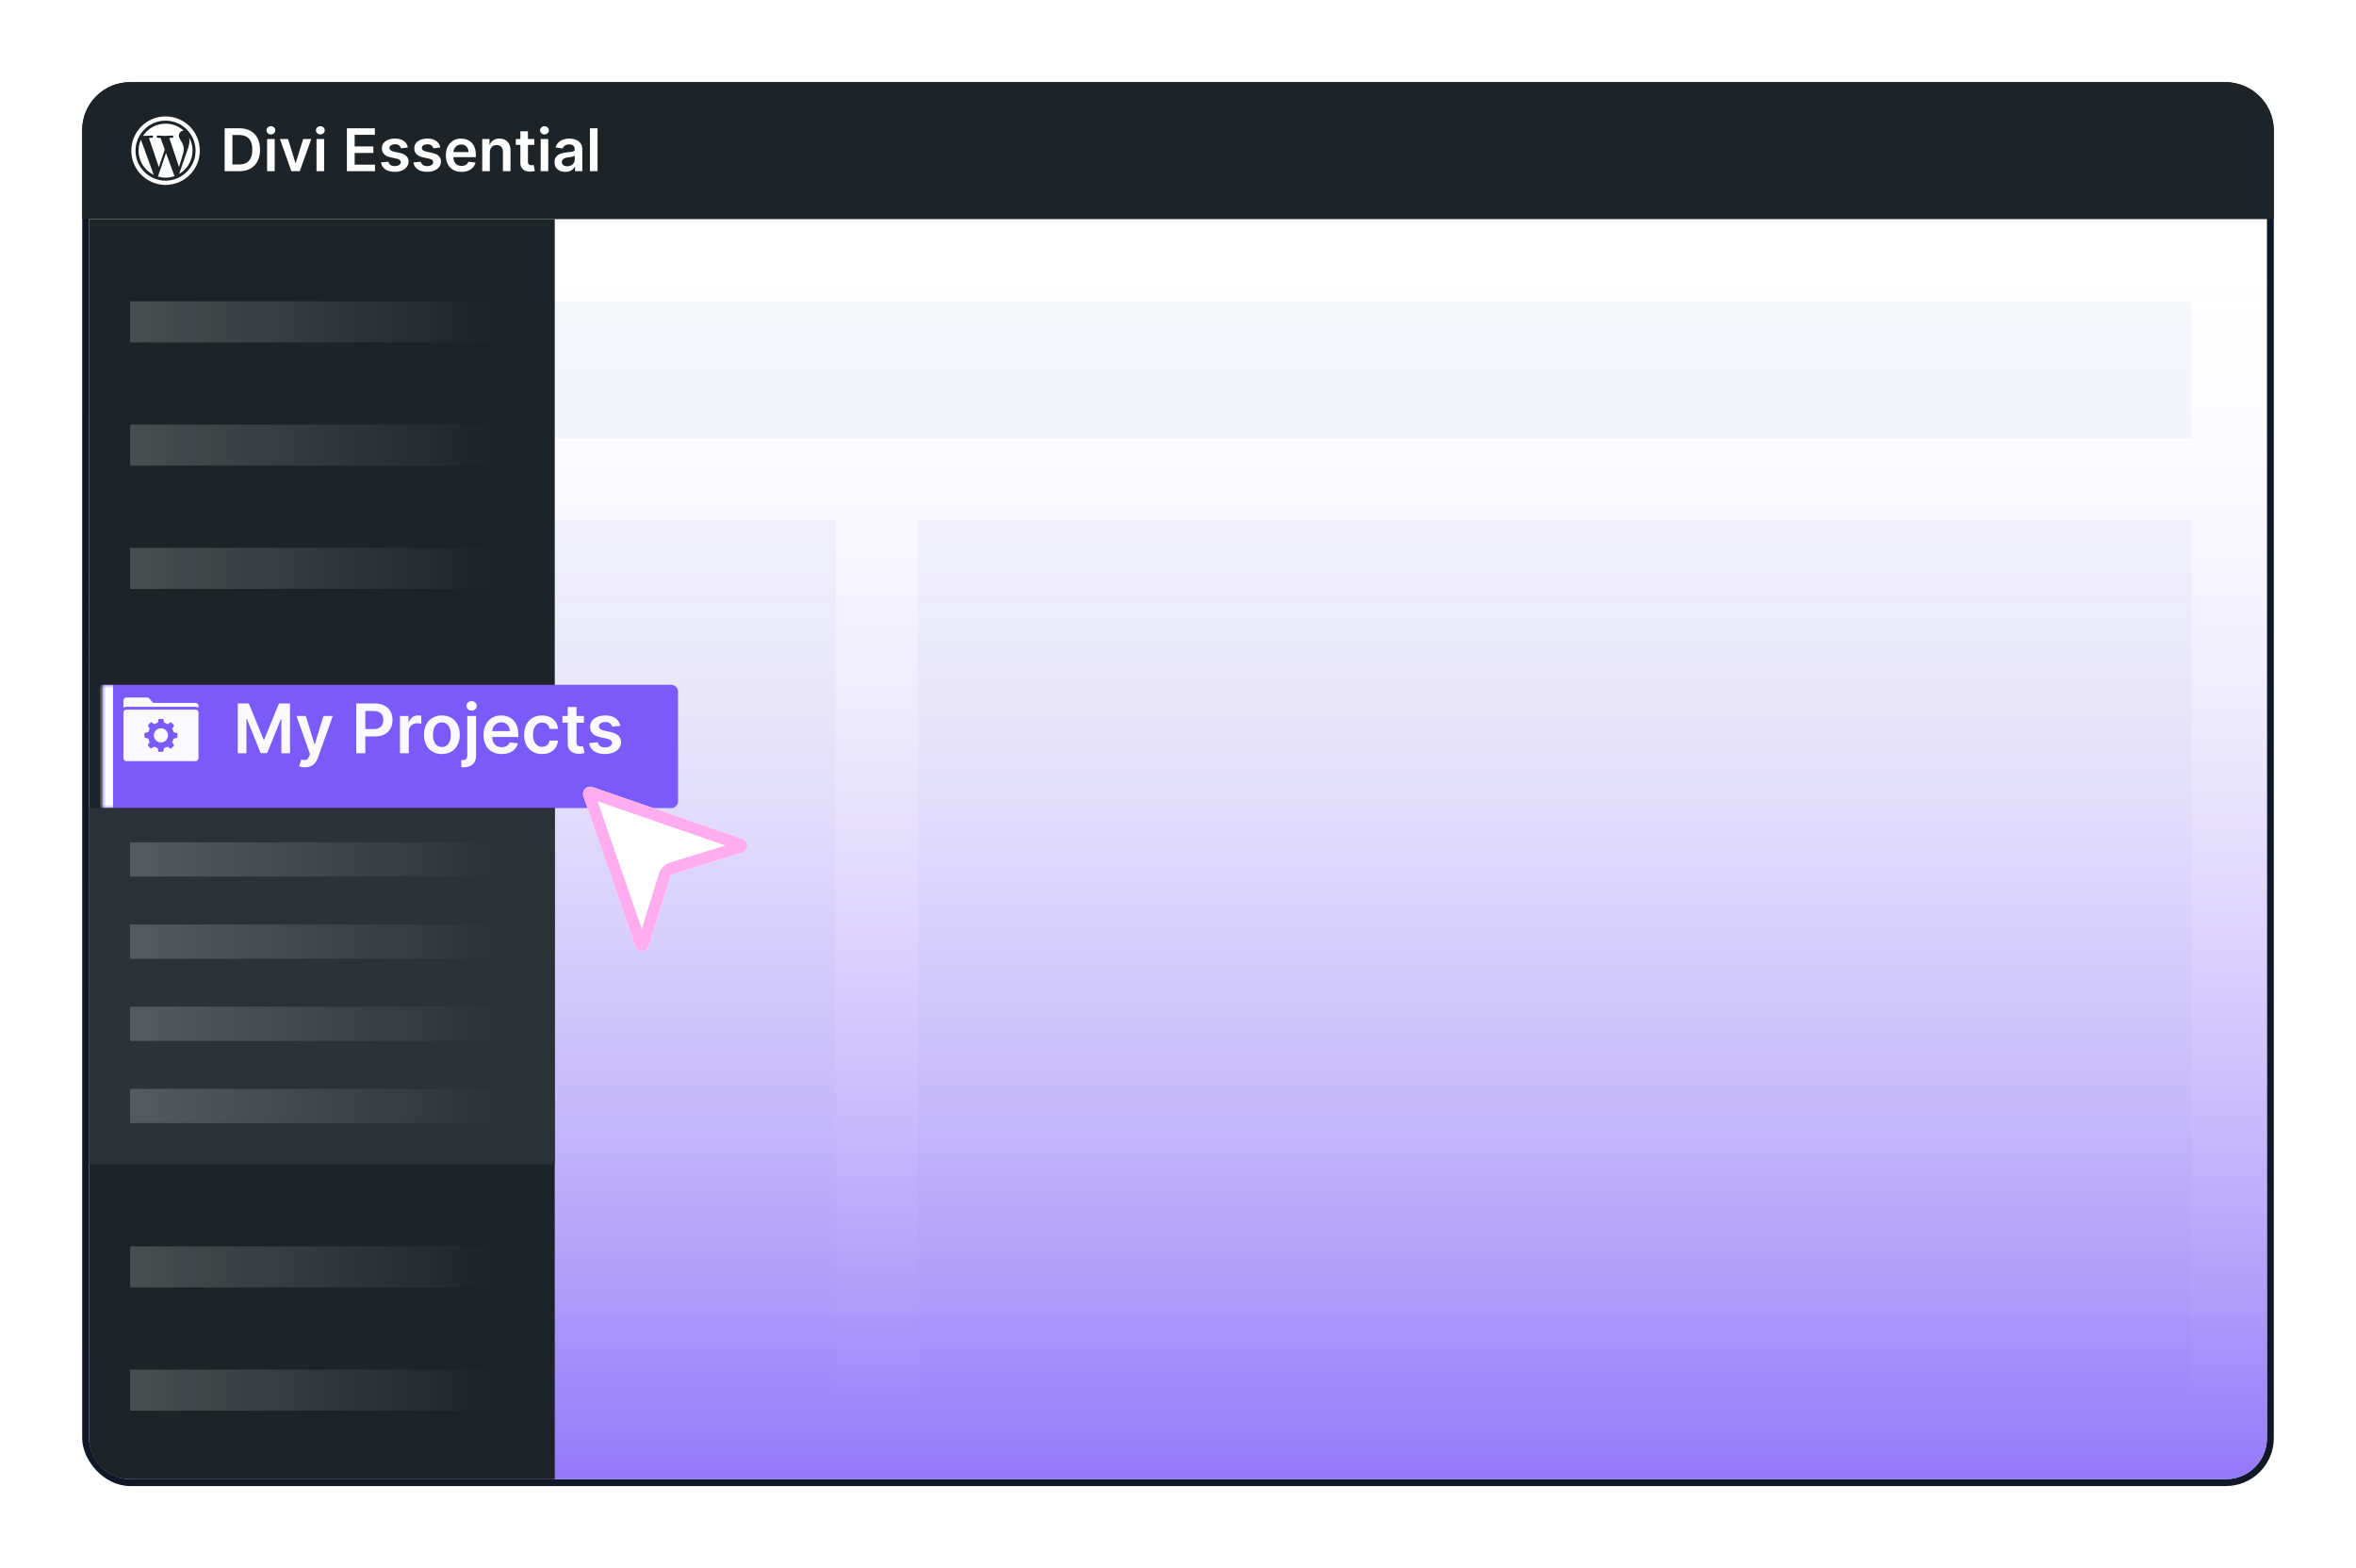<svg width="344" height="229" viewBox="0 0 344 229" fill="none" xmlns="http://www.w3.org/2000/svg">
<rect width="344" height="229" fill="white"/>
<rect x="12.5" y="12.5" width="319" height="204" rx="6.5" stroke="#101828"/>
<path d="M12 19C12 15.134 15.134 12 19 12H325C328.866 12 332 15.134 332 19V32H12V19Z" fill="#1D2327"/>
<rect x="24" y="44" width="296" height="20" fill="#F4F6FB"/>
<rect x="24" y="76" width="98" height="129" fill="#F4F6FB"/>
<rect x="134" y="76" width="186" height="129" fill="#F4F6FB"/>
<g clip-path="url(#clip0_1257_231)">
<path d="M24.242 22.345L23.06 25.78C23.413 25.884 23.787 25.941 24.174 25.941C24.632 25.941 25.073 25.862 25.482 25.718C25.471 25.701 25.462 25.683 25.454 25.663L24.242 22.345Z" fill="white"/>
<path d="M20.232 22C20.232 23.56 21.139 24.908 22.454 25.547L20.574 20.396C20.355 20.886 20.232 21.428 20.232 22Z" fill="white"/>
<path d="M26.833 21.801C26.833 21.314 26.659 20.977 26.509 20.714C26.309 20.39 26.122 20.115 26.122 19.79C26.122 19.428 26.396 19.091 26.783 19.091C26.801 19.091 26.817 19.093 26.835 19.093C26.134 18.451 25.2 18.059 24.174 18.059C22.797 18.059 21.585 18.765 20.881 19.835C20.973 19.838 21.06 19.84 21.134 19.84C21.547 19.84 22.185 19.79 22.185 19.79C22.398 19.777 22.422 20.09 22.21 20.115C22.21 20.115 21.997 20.14 21.759 20.152L23.194 24.421L24.056 21.834L23.442 20.152C23.23 20.14 23.029 20.115 23.029 20.115C22.817 20.102 22.841 19.778 23.054 19.79C23.054 19.79 23.705 19.84 24.092 19.84C24.504 19.84 25.142 19.79 25.142 19.79C25.355 19.778 25.38 20.09 25.167 20.115C25.167 20.115 24.954 20.14 24.716 20.152L26.141 24.388L26.534 23.075C26.704 22.53 26.833 22.138 26.833 21.801Z" fill="white"/>
<path d="M27.631 20.109C27.648 20.235 27.658 20.37 27.658 20.514C27.658 20.914 27.583 21.364 27.358 21.926L26.154 25.406C27.326 24.723 28.114 23.454 28.114 22C28.114 21.315 27.939 20.67 27.631 20.109Z" fill="white"/>
<path d="M24.173 17C21.412 17 19.173 19.239 19.173 22C19.173 24.761 21.412 27 24.173 27C26.935 27 29.173 24.761 29.173 22C29.173 19.239 26.935 17 24.173 17ZM24.173 26.383C21.756 26.383 19.79 24.417 19.79 22C19.79 19.583 21.756 17.617 24.173 17.617C26.59 17.617 28.556 19.583 28.556 22C28.556 24.417 26.59 26.383 24.173 26.383Z" fill="white"/>
</g>
<path d="M34.925 25H32.8V18.73H34.968C35.591 18.73 36.125 18.855 36.572 19.106C37.021 19.355 37.366 19.714 37.607 20.181C37.848 20.648 37.968 21.208 37.968 21.859C37.968 22.512 37.847 23.073 37.604 23.543C37.363 24.012 37.015 24.372 36.56 24.623C36.107 24.875 35.562 25 34.925 25ZM33.936 24.017H34.87C35.307 24.017 35.671 23.938 35.963 23.778C36.255 23.617 36.474 23.377 36.621 23.059C36.768 22.738 36.842 22.338 36.842 21.859C36.842 21.379 36.768 20.981 36.621 20.665C36.474 20.346 36.257 20.108 35.969 19.951C35.684 19.792 35.328 19.713 34.904 19.713H33.936V24.017ZM38.999 25V20.297H40.107V25H38.999ZM39.556 19.63C39.38 19.63 39.229 19.572 39.103 19.455C38.976 19.337 38.913 19.195 38.913 19.03C38.913 18.862 38.976 18.721 39.103 18.604C39.229 18.486 39.38 18.427 39.556 18.427C39.733 18.427 39.885 18.486 40.009 18.604C40.136 18.721 40.199 18.862 40.199 19.03C40.199 19.195 40.136 19.337 40.009 19.455C39.885 19.572 39.733 19.63 39.556 19.63ZM45.447 20.297L43.773 25H42.548L40.873 20.297H42.055L43.136 23.791H43.185L44.269 20.297H45.447ZM46.214 25V20.297H47.323V25H46.214ZM46.772 19.63C46.596 19.63 46.445 19.572 46.318 19.455C46.192 19.337 46.129 19.195 46.129 19.03C46.129 18.862 46.192 18.721 46.318 18.604C46.445 18.486 46.596 18.427 46.772 18.427C46.949 18.427 47.1 18.486 47.225 18.604C47.351 18.721 47.414 18.862 47.414 19.03C47.414 19.195 47.351 19.337 47.225 19.455C47.1 19.572 46.949 19.63 46.772 19.63ZM50.65 25V18.73H54.728V19.682H51.786V21.384H54.517V22.336H51.786V24.048H54.752V25H50.65ZM59.554 21.54L58.544 21.651C58.516 21.549 58.466 21.453 58.394 21.363C58.325 21.273 58.231 21.201 58.112 21.145C57.994 21.09 57.849 21.063 57.678 21.063C57.447 21.063 57.253 21.113 57.096 21.213C56.941 21.313 56.864 21.442 56.866 21.602C56.864 21.738 56.914 21.85 57.016 21.935C57.12 22.021 57.292 22.091 57.531 22.147L58.333 22.318C58.778 22.414 59.109 22.566 59.325 22.774C59.543 22.982 59.654 23.255 59.656 23.592C59.654 23.888 59.567 24.149 59.395 24.375C59.226 24.6 58.99 24.776 58.688 24.902C58.386 25.029 58.039 25.092 57.647 25.092C57.072 25.092 56.608 24.971 56.257 24.731C55.906 24.488 55.697 24.15 55.63 23.717L56.71 23.613C56.759 23.825 56.863 23.986 57.023 24.094C57.182 24.202 57.389 24.256 57.644 24.256C57.907 24.256 58.119 24.202 58.278 24.094C58.439 23.986 58.52 23.852 58.52 23.693C58.52 23.558 58.468 23.447 58.364 23.359C58.261 23.271 58.102 23.204 57.886 23.157L57.084 22.988C56.633 22.895 56.299 22.736 56.083 22.514C55.866 22.289 55.759 22.006 55.761 21.663C55.759 21.373 55.838 21.122 55.997 20.91C56.158 20.695 56.382 20.53 56.667 20.414C56.955 20.295 57.287 20.236 57.662 20.236C58.214 20.236 58.647 20.354 58.964 20.588C59.282 20.823 59.479 21.14 59.554 21.54ZM64.286 21.54L63.276 21.651C63.247 21.549 63.197 21.453 63.126 21.363C63.056 21.273 62.963 21.201 62.844 21.145C62.726 21.09 62.581 21.063 62.41 21.063C62.179 21.063 61.985 21.113 61.828 21.213C61.673 21.313 61.596 21.442 61.598 21.602C61.596 21.738 61.646 21.85 61.748 21.935C61.852 22.021 62.024 22.091 62.263 22.147L63.065 22.318C63.51 22.414 63.84 22.566 64.057 22.774C64.275 22.982 64.385 23.255 64.387 23.592C64.385 23.888 64.299 24.149 64.127 24.375C63.958 24.6 63.722 24.776 63.42 24.902C63.118 25.029 62.771 25.092 62.379 25.092C61.803 25.092 61.34 24.971 60.989 24.731C60.638 24.488 60.429 24.15 60.361 23.717L61.442 23.613C61.491 23.825 61.595 23.986 61.754 24.094C61.913 24.202 62.121 24.256 62.376 24.256C62.639 24.256 62.85 24.202 63.01 24.094C63.171 23.986 63.252 23.852 63.252 23.693C63.252 23.558 63.199 23.447 63.095 23.359C62.993 23.271 62.834 23.204 62.618 23.157L61.816 22.988C61.364 22.895 61.031 22.736 60.814 22.514C60.598 22.289 60.491 22.006 60.493 21.663C60.491 21.373 60.569 21.122 60.729 20.91C60.89 20.695 61.113 20.53 61.399 20.414C61.687 20.295 62.019 20.236 62.394 20.236C62.945 20.236 63.379 20.354 63.695 20.588C64.014 20.823 64.211 21.14 64.286 21.54ZM67.383 25.092C66.912 25.092 66.504 24.994 66.162 24.798C65.821 24.6 65.558 24.32 65.375 23.959C65.191 23.596 65.099 23.168 65.099 22.676C65.099 22.192 65.191 21.768 65.375 21.403C65.56 21.035 65.82 20.749 66.152 20.545C66.485 20.339 66.876 20.236 67.325 20.236C67.615 20.236 67.888 20.283 68.145 20.377C68.405 20.469 68.633 20.612 68.831 20.806C69.031 21 69.189 21.246 69.303 21.547C69.417 21.845 69.474 22.2 69.474 22.612V22.952H65.62V22.205H68.412C68.41 21.992 68.364 21.804 68.274 21.638C68.184 21.471 68.059 21.339 67.897 21.243C67.738 21.147 67.552 21.099 67.34 21.099C67.114 21.099 66.915 21.155 66.743 21.265C66.572 21.373 66.438 21.516 66.342 21.693C66.248 21.869 66.2 22.062 66.198 22.272V22.924C66.198 23.198 66.248 23.432 66.348 23.628C66.448 23.822 66.588 23.971 66.768 24.075C66.947 24.177 67.158 24.229 67.398 24.229C67.56 24.229 67.706 24.206 67.836 24.161C67.967 24.114 68.08 24.046 68.176 23.956C68.272 23.866 68.344 23.755 68.394 23.622L69.428 23.739C69.363 24.012 69.239 24.251 69.055 24.455C68.873 24.657 68.64 24.814 68.357 24.927C68.073 25.037 67.749 25.092 67.383 25.092ZM71.52 22.244V25H70.412V20.297H71.471V21.096H71.526C71.635 20.833 71.807 20.624 72.044 20.469C72.282 20.314 72.577 20.236 72.928 20.236C73.253 20.236 73.536 20.305 73.777 20.444C74.019 20.583 74.207 20.784 74.34 21.047C74.475 21.311 74.541 21.63 74.539 22.006V25H73.431V22.177C73.431 21.863 73.349 21.617 73.186 21.439C73.024 21.262 72.801 21.173 72.515 21.173C72.321 21.173 72.149 21.216 71.998 21.302C71.849 21.385 71.731 21.507 71.646 21.666C71.562 21.825 71.52 22.018 71.52 22.244ZM78.014 20.297V21.155H75.311V20.297H78.014ZM75.978 19.171H77.086V23.585C77.086 23.735 77.109 23.849 77.154 23.928C77.201 24.006 77.262 24.059 77.337 24.088C77.413 24.116 77.496 24.131 77.588 24.131C77.658 24.131 77.721 24.125 77.778 24.115C77.837 24.105 77.882 24.096 77.913 24.088L78.1 24.954C78.04 24.974 77.956 24.997 77.846 25.021C77.737 25.046 77.605 25.06 77.448 25.064C77.17 25.073 76.92 25.031 76.697 24.939C76.475 24.845 76.298 24.7 76.168 24.504C76.039 24.308 75.976 24.063 75.978 23.769V19.171ZM78.941 25V20.297H80.049V25H78.941ZM79.498 19.63C79.323 19.63 79.171 19.572 79.045 19.455C78.918 19.337 78.855 19.195 78.855 19.03C78.855 18.862 78.918 18.721 79.045 18.604C79.171 18.486 79.323 18.427 79.498 18.427C79.676 18.427 79.827 18.486 79.951 18.604C80.078 18.721 80.141 18.862 80.141 19.03C80.141 19.195 80.078 19.337 79.951 19.455C79.827 19.572 79.676 19.63 79.498 19.63ZM82.542 25.095C82.244 25.095 81.976 25.042 81.737 24.936C81.5 24.828 81.312 24.668 81.174 24.458C81.037 24.248 80.968 23.989 80.968 23.68C80.968 23.415 81.017 23.196 81.115 23.022C81.213 22.849 81.347 22.71 81.516 22.606C81.686 22.502 81.877 22.423 82.089 22.37C82.303 22.315 82.525 22.275 82.753 22.251C83.029 22.222 83.252 22.197 83.424 22.174C83.595 22.15 83.72 22.113 83.797 22.064C83.877 22.013 83.917 21.934 83.917 21.828V21.81C83.917 21.579 83.848 21.401 83.712 21.274C83.575 21.147 83.378 21.084 83.121 21.084C82.849 21.084 82.634 21.143 82.475 21.262C82.317 21.38 82.211 21.52 82.156 21.681L81.121 21.534C81.203 21.248 81.338 21.01 81.526 20.818C81.713 20.624 81.943 20.479 82.214 20.383C82.486 20.285 82.786 20.236 83.115 20.236C83.341 20.236 83.567 20.263 83.791 20.316C84.016 20.369 84.221 20.456 84.407 20.579C84.592 20.699 84.741 20.864 84.854 21.072C84.968 21.28 85.025 21.54 85.025 21.853V25H83.96V24.354H83.923C83.856 24.485 83.761 24.607 83.638 24.721C83.518 24.834 83.366 24.924 83.182 24.994C83 25.061 82.787 25.095 82.542 25.095ZM82.83 24.28C83.052 24.28 83.245 24.237 83.409 24.149C83.572 24.059 83.697 23.941 83.785 23.794C83.875 23.647 83.92 23.486 83.92 23.313V22.759C83.885 22.788 83.826 22.814 83.742 22.838C83.66 22.863 83.569 22.884 83.467 22.903C83.365 22.921 83.263 22.938 83.163 22.952C83.064 22.966 82.977 22.978 82.903 22.988C82.738 23.011 82.59 23.048 82.459 23.099C82.329 23.15 82.226 23.221 82.15 23.313C82.075 23.403 82.037 23.519 82.037 23.662C82.037 23.866 82.111 24.02 82.26 24.124C82.409 24.229 82.599 24.28 82.83 24.28ZM87.248 18.73V25H86.139V18.73H87.248Z" fill="white"/>
<g filter="url(#filter0_n_1257_231)">
<path d="M13 32H331V210C331 213.314 328.314 216 325 216H19C15.686 216 13 213.314 13 210V32Z" fill="url(#paint0_linear_1257_231)"/>
</g>
<path d="M13 32H81V216H19C15.686 216 13 213.314 13 210V32Z" fill="#1D2327"/>
<path opacity="0.8" fill-rule="evenodd" clip-rule="evenodd" d="M73 50H19V44H73V50Z" fill="url(#paint1_linear_1257_231)"/>
<path opacity="0.8" fill-rule="evenodd" clip-rule="evenodd" d="M73 68H19V62H73V68Z" fill="url(#paint2_linear_1257_231)"/>
<path opacity="0.8" fill-rule="evenodd" clip-rule="evenodd" d="M73 86H19V80H73V86Z" fill="url(#paint3_linear_1257_231)"/>
<path opacity="0.8" fill-rule="evenodd" clip-rule="evenodd" d="M73 188H19V182H73V188Z" fill="url(#paint4_linear_1257_231)"/>
<path opacity="0.8" fill-rule="evenodd" clip-rule="evenodd" d="M73 206H19V200H73V206Z" fill="url(#paint5_linear_1257_231)"/>
<g filter="url(#filter1_d_1257_231)">
<mask id="path-20-inside-1_1257_231" fill="white">
<path d="M13 98H96C96.552 98 97 98.448 97 99V115C97 115.552 96.552 116 96 116H13V98Z"/>
</mask>
<path d="M13 98H96C96.552 98 97 98.448 97 99V115C97 115.552 96.552 116 96 116H13V98Z" fill="#7A5AF8"/>
<path d="M13 98H97H13ZM97 116H13H97ZM11.5 116V98H14.5V116H11.5ZM97 98V116V98Z" fill="white" mask="url(#path-20-inside-1_1257_231)"/>
</g>
<g opacity="0.96">
<path d="M23.5 108.417C24.071 108.417 24.534 107.954 24.534 107.383C24.534 106.813 24.071 106.35 23.5 106.35C22.93 106.35 22.467 106.813 22.467 107.383C22.467 107.954 22.93 108.417 23.5 108.417Z" fill="white"/>
<path d="M28.54 103.62H18.461C18.344 103.62 18.233 103.666 18.151 103.748C18.069 103.831 18.022 103.942 18.022 104.058V110.707C18.022 110.823 18.068 110.935 18.15 111.018C18.232 111.101 18.344 111.147 18.461 111.148H28.54C28.656 111.147 28.768 111.101 28.85 111.018C28.933 110.935 28.979 110.823 28.979 110.707V104.058C28.978 103.942 28.932 103.831 28.85 103.748C28.768 103.666 28.656 103.62 28.54 103.62ZM25.904 107.654C25.904 107.675 25.897 107.696 25.884 107.713C25.87 107.73 25.852 107.742 25.831 107.747L25.344 107.869C25.299 108.042 25.229 108.208 25.137 108.361L25.393 108.787C25.404 108.806 25.409 108.827 25.406 108.849C25.403 108.87 25.394 108.89 25.378 108.905L25.009 109.275C24.994 109.29 24.974 109.299 24.953 109.302C24.931 109.305 24.91 109.3 24.891 109.289L24.461 109.031C24.306 109.121 24.14 109.189 23.967 109.232L23.846 109.714C23.841 109.735 23.829 109.754 23.812 109.767C23.795 109.78 23.774 109.787 23.753 109.787H23.23C23.208 109.787 23.188 109.78 23.171 109.767C23.154 109.754 23.142 109.735 23.137 109.714L23.015 109.227C22.842 109.182 22.676 109.112 22.523 109.02L22.096 109.276C22.078 109.287 22.056 109.292 22.035 109.289C22.014 109.287 21.994 109.277 21.979 109.262L21.609 108.892C21.594 108.877 21.584 108.857 21.582 108.836C21.579 108.814 21.584 108.793 21.595 108.774L21.853 108.344C21.763 108.189 21.695 108.023 21.651 107.85L21.169 107.729C21.148 107.724 21.13 107.712 21.117 107.695C21.104 107.678 21.096 107.657 21.096 107.636V107.113C21.096 107.092 21.104 107.071 21.117 107.054C21.13 107.037 21.148 107.025 21.169 107.02L21.656 106.898C21.702 106.725 21.771 106.559 21.863 106.406L21.608 105.98C21.596 105.961 21.592 105.94 21.595 105.919C21.597 105.897 21.607 105.877 21.622 105.862L21.992 105.493C22.007 105.477 22.027 105.468 22.048 105.465C22.069 105.462 22.091 105.467 22.109 105.478L22.54 105.736C22.694 105.646 22.86 105.578 23.034 105.535L23.154 105.053C23.16 105.032 23.172 105.013 23.189 105C23.206 104.987 23.226 104.98 23.248 104.98H23.771C23.792 104.98 23.813 104.987 23.83 105C23.847 105.013 23.859 105.032 23.864 105.053L23.986 105.54C24.159 105.585 24.324 105.655 24.478 105.746L24.904 105.491C24.922 105.48 24.944 105.475 24.965 105.478C24.986 105.48 25.006 105.49 25.021 105.505L25.391 105.875C25.406 105.89 25.416 105.91 25.419 105.931C25.421 105.953 25.417 105.974 25.406 105.992L25.147 106.423C25.238 106.577 25.305 106.744 25.349 106.917L25.831 107.038C25.852 107.043 25.87 107.055 25.884 107.072C25.897 107.089 25.904 107.11 25.904 107.131V107.654Z" fill="white"/>
<path d="M28.979 103.071V103.337C28.847 103.256 28.695 103.213 28.54 103.213H18.461C18.306 103.213 18.154 103.256 18.022 103.337V102.279C18.022 102.223 18.033 102.168 18.054 102.116C18.076 102.064 18.107 102.017 18.147 101.977C18.186 101.938 18.233 101.906 18.285 101.885C18.337 101.864 18.392 101.853 18.448 101.853H21.483C21.544 101.853 21.604 101.866 21.659 101.892C21.715 101.917 21.764 101.953 21.804 101.999L22.304 102.572C22.324 102.595 22.348 102.613 22.376 102.626C22.404 102.639 22.434 102.645 22.464 102.645H28.552C28.608 102.645 28.663 102.656 28.715 102.677C28.767 102.699 28.814 102.73 28.854 102.77C28.893 102.809 28.925 102.856 28.946 102.908C28.968 102.96 28.979 103.015 28.979 103.071Z" fill="white"/>
<path d="M34.717 102.727H36.33L38.489 107.997H38.574L40.733 102.727H42.345V110H41.081V105.004H41.014L39.004 109.979H38.059L36.049 104.993H35.981V110H34.717V102.727ZM44.522 112.045C44.347 112.045 44.185 112.031 44.035 112.003C43.889 111.977 43.772 111.946 43.684 111.911L43.982 110.909C44.169 110.964 44.336 110.99 44.483 110.987C44.63 110.985 44.759 110.939 44.87 110.849C44.984 110.761 45.08 110.614 45.158 110.408L45.268 110.114L43.29 104.545H44.653L45.91 108.665H45.967L47.228 104.545H48.595L46.411 110.661C46.309 110.949 46.175 111.197 46.006 111.403C45.838 111.611 45.632 111.77 45.389 111.879C45.147 111.99 44.858 112.045 44.522 112.045ZM52.022 110V102.727H54.749C55.308 102.727 55.777 102.831 56.156 103.04C56.537 103.248 56.824 103.535 57.019 103.899C57.215 104.261 57.313 104.673 57.313 105.135C57.313 105.601 57.215 106.016 57.019 106.378C56.822 106.74 56.532 107.025 56.148 107.234C55.765 107.44 55.293 107.543 54.731 107.543H52.924V106.46H54.554C54.881 106.46 55.148 106.403 55.356 106.289C55.565 106.175 55.719 106.019 55.818 105.82C55.92 105.621 55.971 105.393 55.971 105.135C55.971 104.877 55.92 104.65 55.818 104.453C55.719 104.257 55.564 104.104 55.353 103.995C55.145 103.884 54.876 103.828 54.547 103.828H53.34V110H52.022ZM58.401 110V104.545H59.647V105.455H59.704C59.803 105.14 59.974 104.897 60.215 104.727C60.459 104.554 60.737 104.467 61.05 104.467C61.121 104.467 61.2 104.471 61.288 104.478C61.378 104.483 61.452 104.491 61.511 104.503V105.685C61.457 105.666 61.371 105.65 61.252 105.636C61.136 105.619 61.024 105.611 60.915 105.611C60.681 105.611 60.47 105.662 60.283 105.763C60.098 105.863 59.953 106.001 59.846 106.179C59.739 106.357 59.686 106.561 59.686 106.793V110H58.401ZM64.52 110.107C63.988 110.107 63.526 109.989 63.135 109.755C62.745 109.521 62.442 109.193 62.226 108.771C62.013 108.35 61.907 107.857 61.907 107.294C61.907 106.731 62.013 106.237 62.226 105.813C62.442 105.389 62.745 105.06 63.135 104.826C63.526 104.592 63.988 104.474 64.52 104.474C65.053 104.474 65.515 104.592 65.905 104.826C66.296 105.06 66.598 105.389 66.811 105.813C67.026 106.237 67.134 106.731 67.134 107.294C67.134 107.857 67.026 108.35 66.811 108.771C66.598 109.193 66.296 109.521 65.905 109.755C65.515 109.989 65.053 110.107 64.52 110.107ZM64.527 109.077C64.816 109.077 65.058 108.997 65.252 108.839C65.446 108.678 65.59 108.462 65.685 108.192C65.782 107.923 65.831 107.622 65.831 107.29C65.831 106.957 65.782 106.655 65.685 106.385C65.59 106.113 65.446 105.896 65.252 105.735C65.058 105.574 64.816 105.494 64.527 105.494C64.231 105.494 63.985 105.574 63.789 105.735C63.595 105.896 63.449 106.113 63.352 106.385C63.257 106.655 63.21 106.957 63.21 107.29C63.21 107.622 63.257 107.923 63.352 108.192C63.449 108.462 63.595 108.678 63.789 108.839C63.985 108.997 64.231 109.077 64.527 109.077ZM68.225 104.545H69.51V110.312C69.51 110.705 69.436 111.03 69.287 111.286C69.138 111.541 68.922 111.732 68.64 111.857C68.359 111.983 68.017 112.045 67.614 112.045C67.567 112.045 67.523 112.044 67.483 112.042C67.442 112.042 67.399 112.041 67.351 112.038V110.991C67.387 110.993 67.419 110.994 67.447 110.994C67.476 110.997 67.505 110.998 67.536 110.998C67.782 110.998 67.959 110.938 68.065 110.817C68.172 110.698 68.225 110.524 68.225 110.295V104.545ZM68.864 103.771C68.658 103.771 68.482 103.704 68.335 103.569C68.191 103.432 68.118 103.267 68.118 103.075C68.118 102.881 68.191 102.717 68.335 102.582C68.482 102.444 68.658 102.376 68.864 102.376C69.068 102.376 69.242 102.444 69.386 102.582C69.533 102.717 69.606 102.881 69.606 103.075C69.606 103.267 69.533 103.432 69.386 103.569C69.242 103.704 69.068 103.771 68.864 103.771ZM73.247 110.107C72.7 110.107 72.228 109.993 71.83 109.766C71.435 109.536 71.131 109.212 70.918 108.793C70.704 108.371 70.598 107.875 70.598 107.305C70.598 106.744 70.704 106.251 70.918 105.827C71.133 105.401 71.434 105.07 71.82 104.833C72.206 104.594 72.659 104.474 73.18 104.474C73.516 104.474 73.833 104.529 74.131 104.638C74.432 104.744 74.697 104.91 74.927 105.135C75.159 105.36 75.341 105.646 75.474 105.994C75.606 106.34 75.673 106.752 75.673 107.23V107.624H71.202V106.758H74.44C74.438 106.512 74.385 106.293 74.281 106.101C74.176 105.907 74.031 105.754 73.844 105.643C73.659 105.531 73.444 105.476 73.197 105.476C72.935 105.476 72.704 105.54 72.505 105.668C72.306 105.793 72.151 105.959 72.04 106.165C71.931 106.368 71.875 106.592 71.873 106.836V107.592C71.873 107.91 71.931 108.182 72.047 108.409C72.163 108.634 72.325 108.807 72.533 108.928C72.742 109.046 72.986 109.105 73.265 109.105C73.452 109.105 73.621 109.079 73.773 109.027C73.924 108.973 74.056 108.893 74.167 108.789C74.278 108.685 74.362 108.556 74.419 108.402L75.619 108.537C75.544 108.854 75.399 109.131 75.186 109.368C74.975 109.602 74.706 109.785 74.376 109.915C74.047 110.043 73.671 110.107 73.247 110.107ZM79.139 110.107C78.595 110.107 78.127 109.987 77.737 109.748C77.348 109.509 77.049 109.179 76.838 108.757C76.63 108.333 76.526 107.846 76.526 107.294C76.526 106.74 76.632 106.251 76.845 105.827C77.058 105.401 77.359 105.07 77.747 104.833C78.138 104.594 78.6 104.474 79.132 104.474C79.575 104.474 79.967 104.556 80.308 104.719C80.651 104.88 80.924 105.109 81.128 105.405C81.332 105.698 81.448 106.042 81.476 106.435H80.247C80.198 106.172 80.079 105.953 79.892 105.778C79.708 105.6 79.46 105.511 79.15 105.511C78.887 105.511 78.656 105.582 78.458 105.724C78.259 105.864 78.104 106.065 77.992 106.328C77.883 106.591 77.829 106.906 77.829 107.273C77.829 107.644 77.883 107.964 77.992 108.232C78.101 108.497 78.254 108.701 78.451 108.846C78.649 108.988 78.882 109.059 79.15 109.059C79.339 109.059 79.509 109.023 79.658 108.952C79.809 108.879 79.936 108.774 80.038 108.636C80.14 108.499 80.21 108.332 80.247 108.136H81.476C81.445 108.522 81.332 108.864 81.135 109.162C80.939 109.458 80.671 109.69 80.333 109.858C79.994 110.024 79.596 110.107 79.139 110.107ZM85.255 104.545V105.54H82.12V104.545H85.255ZM82.894 103.239H84.179V108.359C84.179 108.532 84.205 108.665 84.257 108.757C84.312 108.847 84.383 108.909 84.471 108.942C84.558 108.975 84.655 108.991 84.762 108.991C84.842 108.991 84.916 108.986 84.982 108.974C85.05 108.962 85.103 108.951 85.138 108.942L85.355 109.947C85.286 109.97 85.188 109.996 85.06 110.025C84.934 110.053 84.781 110.07 84.598 110.075C84.276 110.084 83.986 110.036 83.728 109.929C83.47 109.82 83.266 109.652 83.114 109.425C82.965 109.197 82.891 108.913 82.894 108.572V103.239ZM90.563 105.987L89.391 106.115C89.358 105.997 89.3 105.885 89.218 105.781C89.137 105.677 89.028 105.593 88.891 105.529C88.754 105.465 88.585 105.433 88.386 105.433C88.119 105.433 87.894 105.491 87.712 105.607C87.532 105.723 87.443 105.874 87.445 106.058C87.443 106.217 87.501 106.346 87.62 106.445C87.74 106.545 87.939 106.626 88.216 106.69L89.147 106.889C89.663 107 90.046 107.177 90.297 107.418C90.55 107.66 90.678 107.976 90.681 108.366C90.678 108.71 90.578 109.013 90.379 109.276C90.182 109.536 89.909 109.74 89.558 109.886C89.208 110.033 88.806 110.107 88.351 110.107C87.683 110.107 87.146 109.967 86.739 109.688C86.332 109.406 86.089 109.014 86.011 108.512L87.264 108.391C87.321 108.638 87.442 108.823 87.627 108.949C87.811 109.074 88.052 109.137 88.347 109.137C88.653 109.137 88.898 109.074 89.083 108.949C89.27 108.823 89.363 108.668 89.363 108.484C89.363 108.327 89.303 108.198 89.182 108.097C89.064 107.995 88.879 107.917 88.628 107.862L87.698 107.667C87.174 107.558 86.787 107.375 86.536 107.116C86.285 106.856 86.161 106.527 86.163 106.129C86.161 105.793 86.252 105.502 86.437 105.256C86.624 105.007 86.883 104.815 87.215 104.68C87.549 104.543 87.933 104.474 88.369 104.474C89.008 104.474 89.511 104.611 89.878 104.883C90.247 105.155 90.476 105.523 90.563 105.987Z" fill="white"/>
</g>
<rect x="13" y="118" width="68" height="52" fill="#2C3338"/>
<path opacity="0.8" fill-rule="evenodd" clip-rule="evenodd" d="M73 128H19V123H73V128Z" fill="url(#paint6_linear_1257_231)"/>
<path opacity="0.8" fill-rule="evenodd" clip-rule="evenodd" d="M73 140H19V135H73V140Z" fill="url(#paint7_linear_1257_231)"/>
<path opacity="0.8" fill-rule="evenodd" clip-rule="evenodd" d="M73 152H19V147H73V152Z" fill="url(#paint8_linear_1257_231)"/>
<path opacity="0.8" fill-rule="evenodd" clip-rule="evenodd" d="M73 164H19V159H73V164Z" fill="url(#paint9_linear_1257_231)"/>
<g filter="url(#filter2_d_1257_231)">
<path d="M87.059 114.38L94.648 136.305C94.972 137.251 96.318 137.225 96.616 136.266L99.673 126.346C99.719 126.184 99.806 126.037 99.927 125.919C100.047 125.8 100.196 125.716 100.359 125.673L110.266 122.616C111.225 122.318 111.251 120.972 110.305 120.648L88.38 113.059C88.195 112.994 87.997 112.982 87.806 113.026C87.616 113.069 87.442 113.165 87.303 113.303C87.165 113.442 87.069 113.616 87.026 113.806C86.983 113.997 86.994 114.195 87.059 114.38Z" fill="white"/>
<path d="M88.096 113.867L88.1 113.868L110.025 121.458L110.088 121.489C110.102 121.5 110.11 121.511 110.116 121.52C110.131 121.543 110.143 121.58 110.143 121.625C110.142 121.67 110.127 121.708 110.109 121.733C110.095 121.753 110.071 121.779 110.014 121.797L100.106 124.854C99.813 124.937 99.544 125.093 99.326 125.307C99.104 125.525 98.942 125.796 98.853 126.094L95.798 136.012C95.78 136.07 95.754 136.095 95.733 136.109C95.708 136.127 95.67 136.142 95.625 136.143C95.58 136.143 95.543 136.131 95.519 136.116C95.511 136.11 95.5 136.102 95.489 136.088L95.458 136.025L87.868 114.1L87.867 114.096L87.857 114.046C87.856 114.029 87.858 114.012 87.861 113.996C87.869 113.963 87.885 113.933 87.909 113.909C87.933 113.885 87.963 113.869 87.996 113.861C88.029 113.854 88.064 113.856 88.096 113.867Z" stroke="#FFADEF" stroke-width="1.714"/>
</g>
<defs>
<filter id="filter0_n_1257_231" x="13" y="32" width="318" height="184" filterUnits="userSpaceOnUse" color-interpolation-filters="sRGB">
<feFlood flood-opacity="0" result="BackgroundImageFix"/>
<feBlend mode="normal" in="SourceGraphic" in2="BackgroundImageFix" result="shape"/>
<feTurbulence type="fractalNoise" baseFrequency="5 5" stitchTiles="stitch" numOctaves="3" result="noise" seed="1435" />
<feColorMatrix in="noise" type="luminanceToAlpha" result="alphaNoise" />
<feComponentTransfer in="alphaNoise" result="coloredNoise1">
<feFuncA type="discrete" tableValues="0 0 0 0 0 0 0 0 0 0 0 0 0 0 1 1 1 1 1 1 1 1 1 1 1 1 1 1 1 1 1 1 1 1 1 0 0 0 0 0 0 0 0 0 0 0 0 0 0 0 0 0 0 0 0 0 0 0 0 0 0 0 0 0 0 0 0 0 0 0 0 0 0 0 0 0 0 0 0 0 0 0 0 0 0 0 0 0 0 0 0 0 0 0 0 0 0 0 0 0 "/>
</feComponentTransfer>
<feComposite operator="in" in2="shape" in="coloredNoise1" result="noise1Clipped" />
<feFlood flood-color="rgba(255, 255, 255, 0.5)" result="color1Flood" />
<feComposite operator="in" in2="noise1Clipped" in="color1Flood" result="color1" />
<feMerge result="effect1_noise_1257_231">
<feMergeNode in="shape" />
<feMergeNode in="color1" />
</feMerge>
</filter>
<filter id="filter1_d_1257_231" x="13" y="98" width="86" height="20" filterUnits="userSpaceOnUse" color-interpolation-filters="sRGB">
<feFlood flood-opacity="0" result="BackgroundImageFix"/>
<feColorMatrix in="SourceAlpha" type="matrix" values="0 0 0 0 0 0 0 0 0 0 0 0 0 0 0 0 0 0 127 0" result="hardAlpha"/>
<feOffset dx="2" dy="2"/>
<feComposite in2="hardAlpha" operator="out"/>
<feColorMatrix type="matrix" values="0 0 0 0 0.046 0 0 0 0 0.022 0 0 0 0 0.139 0 0 0 1 0"/>
<feBlend mode="normal" in2="BackgroundImageFix" result="effect1_dropShadow_1257_231"/>
<feBlend mode="normal" in="SourceGraphic" in2="effect1_dropShadow_1257_231" result="shape"/>
</filter>
<filter id="filter2_d_1257_231" x="85.125" y="113" width="25.875" height="25.875" filterUnits="userSpaceOnUse" color-interpolation-filters="sRGB">
<feFlood flood-opacity="0" result="BackgroundImageFix"/>
<feColorMatrix in="SourceAlpha" type="matrix" values="0 0 0 0 0 0 0 0 0 0 0 0 0 0 0 0 0 0 127 0" result="hardAlpha"/>
<feOffset dx="-1.875" dy="1.875"/>
<feComposite in2="hardAlpha" operator="out"/>
<feColorMatrix type="matrix" values="0 0 0 0 0 0 0 0 0 0 0 0 0 0 0 0 0 0 0.32 0"/>
<feBlend mode="normal" in2="BackgroundImageFix" result="effect1_dropShadow_1257_231"/>
<feBlend mode="normal" in="SourceGraphic" in2="effect1_dropShadow_1257_231" result="shape"/>
</filter>
<linearGradient id="paint0_linear_1257_231" x1="172" y1="32" x2="172" y2="235.843" gradientUnits="userSpaceOnUse">
<stop stop-color="white" stop-opacity="0"/>
<stop offset="1" stop-color="#7A5AF8"/>
</linearGradient>
<linearGradient id="paint1_linear_1257_231" x1="19" y1="50.375" x2="73" y2="50.375" gradientUnits="userSpaceOnUse">
<stop stop-color="white" stop-opacity="0.24"/>
<stop offset="1" stop-color="white" stop-opacity="0"/>
</linearGradient>
<linearGradient id="paint2_linear_1257_231" x1="19" y1="68.375" x2="73" y2="68.375" gradientUnits="userSpaceOnUse">
<stop stop-color="white" stop-opacity="0.24"/>
<stop offset="1" stop-color="white" stop-opacity="0"/>
</linearGradient>
<linearGradient id="paint3_linear_1257_231" x1="19" y1="86.375" x2="73" y2="86.375" gradientUnits="userSpaceOnUse">
<stop stop-color="white" stop-opacity="0.24"/>
<stop offset="1" stop-color="white" stop-opacity="0"/>
</linearGradient>
<linearGradient id="paint4_linear_1257_231" x1="19" y1="188.375" x2="73" y2="188.375" gradientUnits="userSpaceOnUse">
<stop stop-color="white" stop-opacity="0.24"/>
<stop offset="1" stop-color="white" stop-opacity="0"/>
</linearGradient>
<linearGradient id="paint5_linear_1257_231" x1="19" y1="206.375" x2="73" y2="206.375" gradientUnits="userSpaceOnUse">
<stop stop-color="white" stop-opacity="0.24"/>
<stop offset="1" stop-color="white" stop-opacity="0"/>
</linearGradient>
<linearGradient id="paint6_linear_1257_231" x1="19" y1="128.312" x2="73" y2="128.312" gradientUnits="userSpaceOnUse">
<stop stop-color="white" stop-opacity="0.24"/>
<stop offset="1" stop-color="white" stop-opacity="0"/>
</linearGradient>
<linearGradient id="paint7_linear_1257_231" x1="19" y1="140.312" x2="73" y2="140.312" gradientUnits="userSpaceOnUse">
<stop stop-color="white" stop-opacity="0.24"/>
<stop offset="1" stop-color="white" stop-opacity="0"/>
</linearGradient>
<linearGradient id="paint8_linear_1257_231" x1="19" y1="152.312" x2="73" y2="152.312" gradientUnits="userSpaceOnUse">
<stop stop-color="white" stop-opacity="0.24"/>
<stop offset="1" stop-color="white" stop-opacity="0"/>
</linearGradient>
<linearGradient id="paint9_linear_1257_231" x1="19" y1="164.312" x2="73" y2="164.312" gradientUnits="userSpaceOnUse">
<stop stop-color="white" stop-opacity="0.24"/>
<stop offset="1" stop-color="white" stop-opacity="0"/>
</linearGradient>
<clipPath id="clip0_1257_231">
<rect width="10" height="10" fill="white" transform="translate(19.173 17)"/>
</clipPath>
</defs>
</svg>
